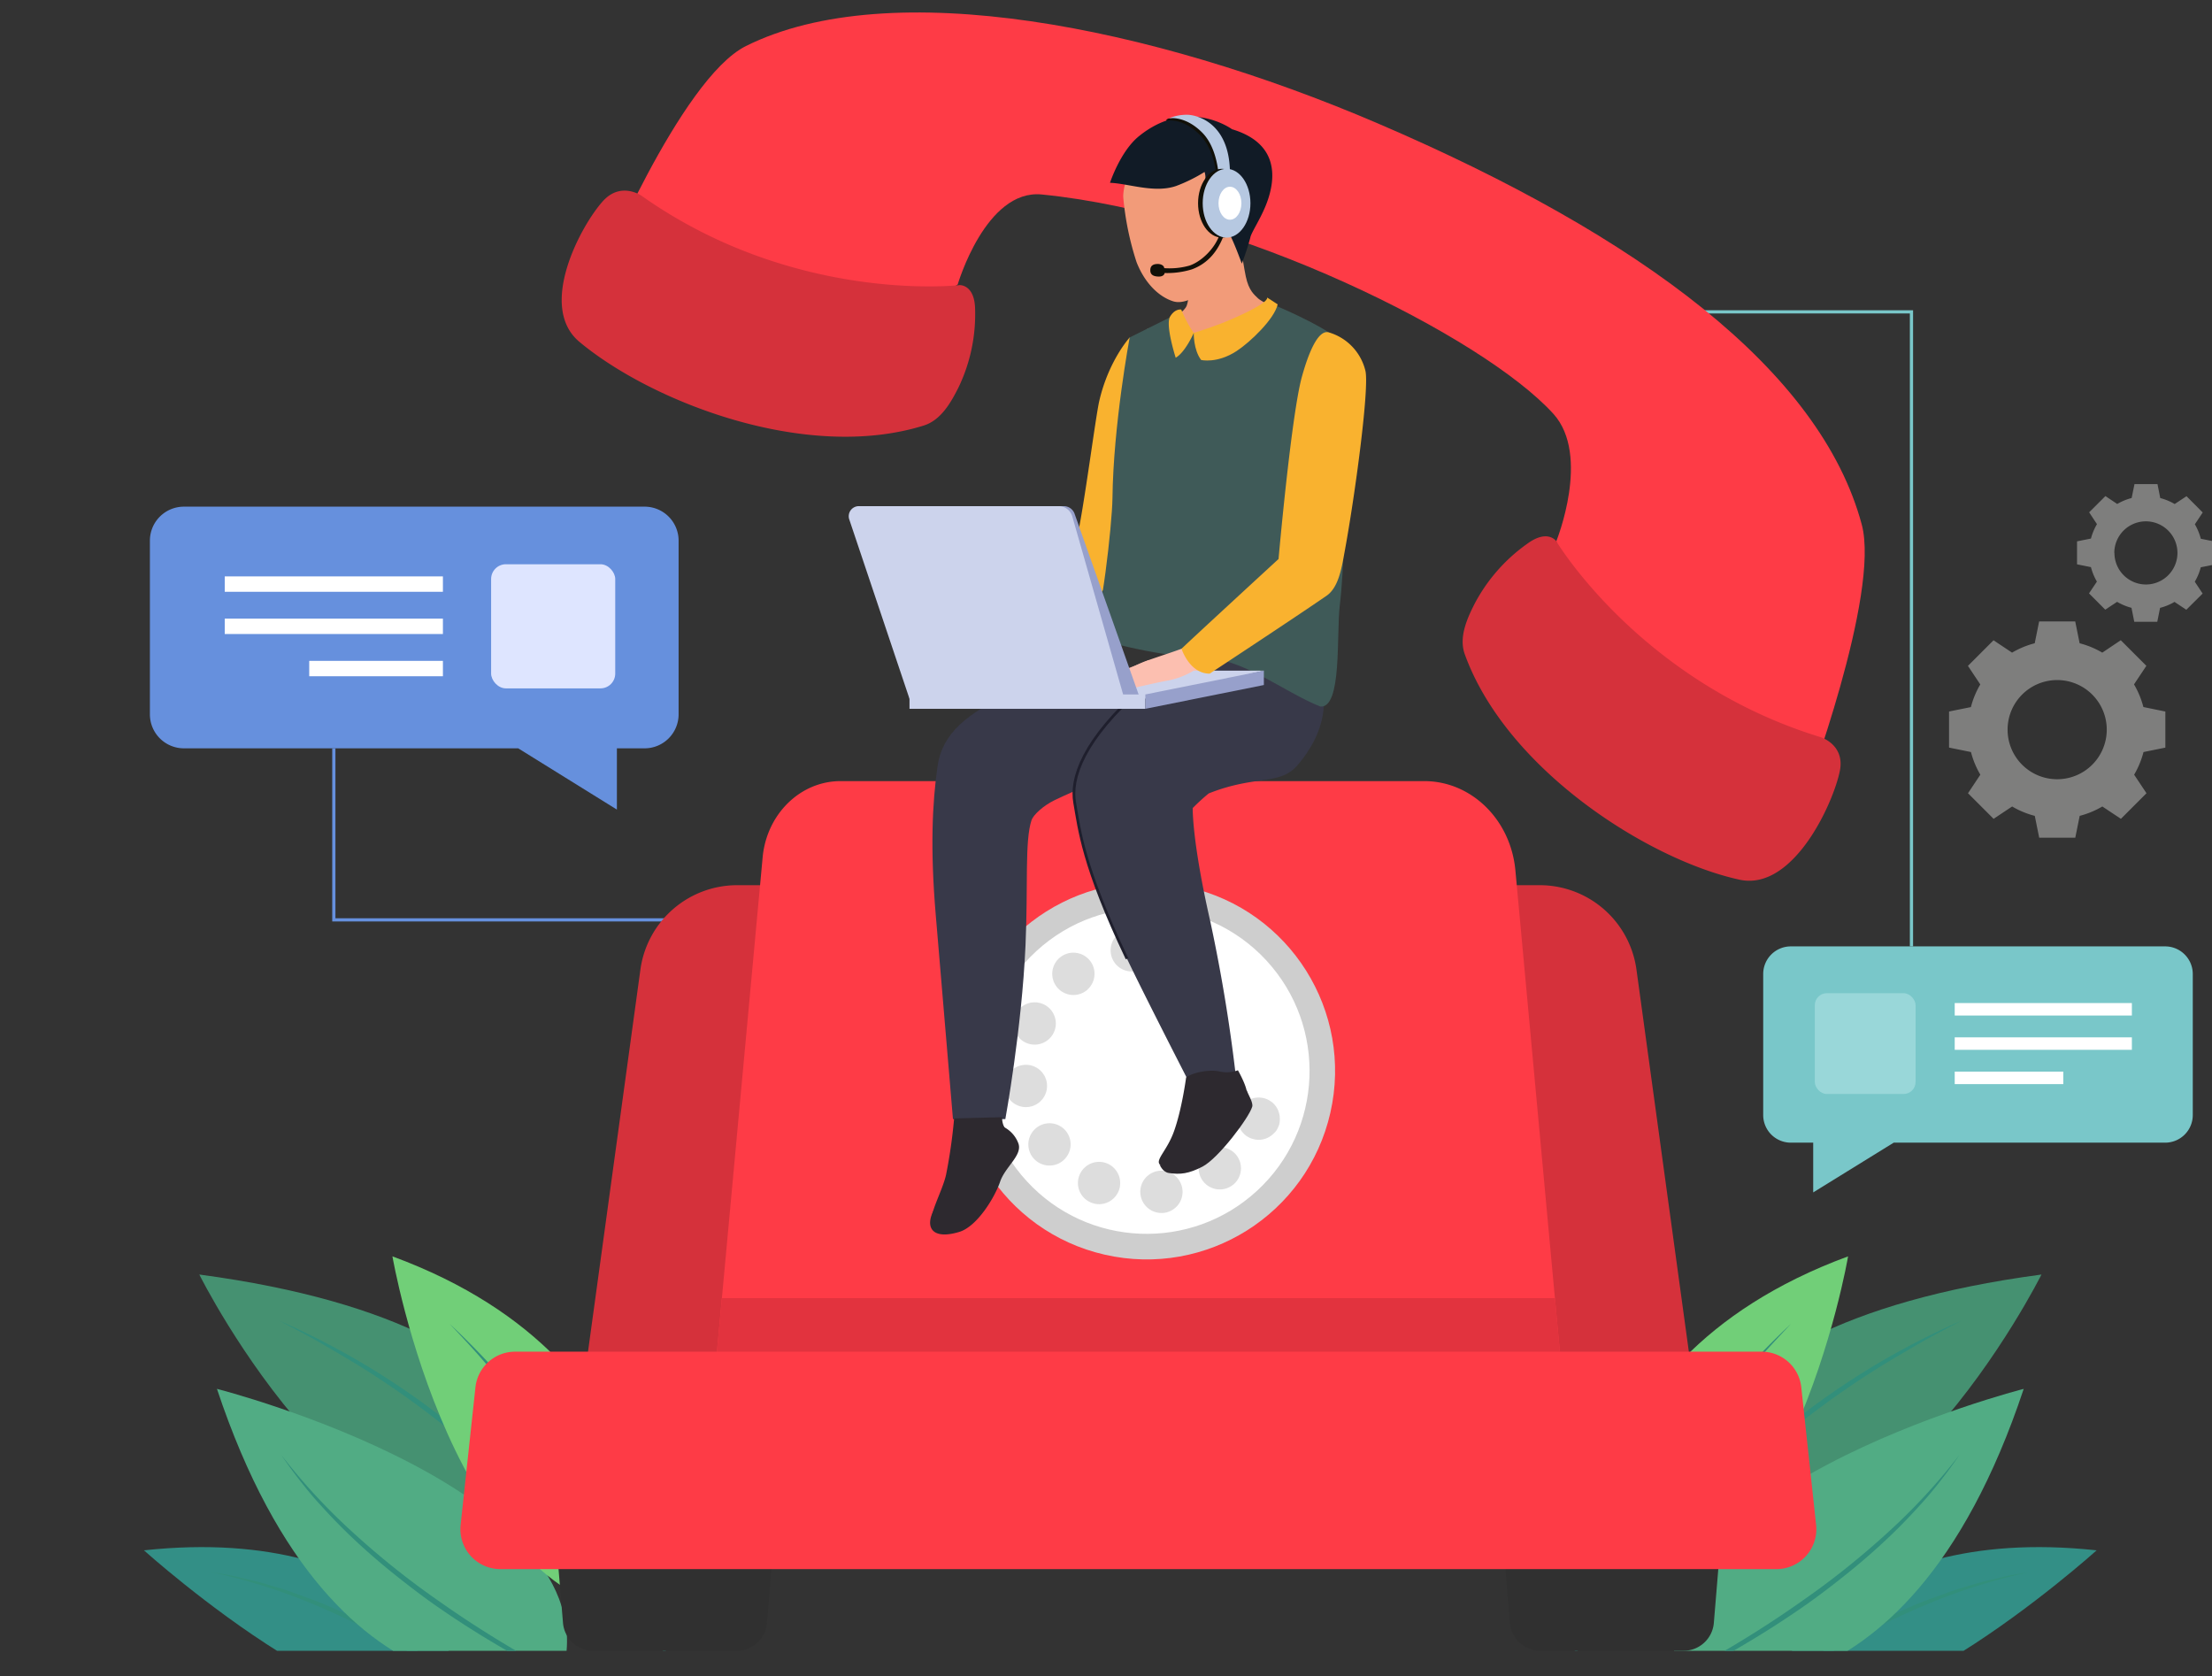 <svg xmlns="http://www.w3.org/2000/svg" xmlns:xlink="http://www.w3.org/1999/xlink" viewBox="0 0 691.5 523.9"><rect x="0" y="0" width="691.5" height="523.9" fill="#333333" stroke="none"/><defs><style>.cls-1,.cls-10,.cls-27,.cls-3{fill:none;}.cls-2{isolation:isolate;}.cls-3{stroke:#6690dd;}.cls-10,.cls-27,.cls-3{stroke-miterlimit:10;}.cls-4{fill:#6690dd;}.cls-5{fill:#fff;}.cls-6{fill:#dee5ff;}.cls-7{fill:#79c7c9;}.cls-8{fill:#99d7d9;}.cls-9{fill:#7e7e7d;}.cls-10{stroke:#79c7c9;}.cls-11{clip-path:url(#clip-path);}.cls-12{fill:#459171;}.cls-13{mix-blend-mode:darken;}.cls-14{fill:#328f7b;}.cls-15{fill:#338f86;}.cls-16{fill:#51ac84;}.cls-17{fill:#71cf78;}.cls-18{fill:#fe3b46;}.cls-19{fill:#d5313b;}.cls-20{fill:#303030;}.cls-21{fill:#e2333e;}.cls-22{fill:#cecece;mix-blend-mode:multiply;}.cls-23{opacity:0.44;}.cls-24{fill:#b2b2b2;}.cls-25{fill:#2d292f;}.cls-26{fill:#383949;}.cls-27{stroke:#1f1f2d;stroke-width:0.86px;}.cls-28{fill:#f9b22f;}.cls-29{fill:#f29b79;}.cls-30{fill:#3f5a58;}.cls-31{fill:#fcbfb0;}.cls-32{fill:#ccd3ec;}.cls-33{fill:#97a0cb;}.cls-34{fill:#111b26;}.cls-35{fill:#111008;}.cls-36{fill:#b6c8e1;}</style><clipPath id="clip-path"><rect class="cls-1" x="-4.89" y="337.19" width="701.28" height="178.81"/></clipPath></defs><g class="cls-2"><g id="Layer_1" data-name="Layer 1"><polyline class="cls-3" points="104.36 233.91 104.36 287.53 239.24 287.53"/><path class="cls-4" d="M57.49,158.37h144A10.63,10.63,0,0,1,212.14,169v54.28a10.63,10.63,0,0,1-10.63,10.63h-8.66v19.15L162,233.91H57.49a10.63,10.63,0,0,1-10.63-10.63V169A10.63,10.63,0,0,1,57.49,158.37Z"/><rect class="cls-5" x="70.27" y="180.17" width="68.2" height="4.81" transform="translate(208.73 365.15) rotate(180)"/><rect class="cls-5" x="70.27" y="193.37" width="68.2" height="4.81" transform="translate(208.73 391.55) rotate(180)"/><rect class="cls-5" x="96.67" y="206.57" width="41.79" height="4.81" transform="translate(235.13 417.95) rotate(180)"/><rect class="cls-6" x="153.53" y="176.38" width="38.8" height="38.8" rx="4.62" transform="translate(345.86 391.55) rotate(180)"/><path class="cls-7" d="M676.83,295.82h-117a8.63,8.63,0,0,0-8.63,8.63v44.09a8.63,8.63,0,0,0,8.63,8.63h7v15.55L592,357.17h84.85a8.63,8.63,0,0,0,8.64-8.63V304.45A8.64,8.64,0,0,0,676.83,295.82Z"/><rect class="cls-5" x="611.07" y="313.53" width="55.38" height="3.9"/><rect class="cls-5" x="611.07" y="324.25" width="55.38" height="3.9"/><rect class="cls-5" x="611.07" y="334.97" width="33.94" height="3.9"/><rect class="cls-8" x="567.33" y="310.45" width="31.51" height="31.51" rx="3.76"/><path class="cls-9" d="M616.15,235.07a27.41,27.41,0,0,0,2.93,7.08l-3.86,5.8,8,8,5.8-3.86a27.41,27.41,0,0,0,7.08,2.93l1.38,6.83h11.28l1.38-6.83a27.55,27.55,0,0,0,7.08-2.93l5.8,3.86,8-8-3.86-5.8a27.41,27.41,0,0,0,2.93-7.08l6.83-1.38V222.41L670.05,221a27.55,27.55,0,0,0-2.93-7.08l3.86-5.8-8-8L657.2,204a27.55,27.55,0,0,0-7.08-2.93l-1.38-6.83H637.46l-1.38,6.83A27.41,27.41,0,0,0,629,204l-5.8-3.86-8,8,3.86,5.8a27.55,27.55,0,0,0-2.93,7.08l-6.83,1.38v11.28Zm11.45-7a15.5,15.5,0,1,1,15.5,15.5A15.49,15.49,0,0,1,627.6,228.05Z"/><polyline class="cls-10" points="597.55 295.82 597.55 97.48 458.23 97.48"/><g class="cls-11"><path class="cls-12" d="M525.5,477.75s-14.7-62.35,112.69-79.36C638.19,398.39,586,502.9,525.5,477.75Z"/><g class="cls-13"><path class="cls-14" d="M613.25,412.79c-4.57,2.41-9.17,4.76-13.62,7.36s-8.9,5.17-13.24,7.91a273.44,273.44,0,0,0-25,17.8,249.6,249.6,0,0,0-22.76,20.3c-3.62,3.55-7.07,7.27-10.42,11.07s-6.58,7.68-9.73,11.64a185.49,185.49,0,0,1,19.16-23.57,228.12,228.12,0,0,1,22.63-20.71A248,248,0,0,1,585.66,427,238.65,238.65,0,0,1,613.25,412.79Z"/></g><path class="cls-15" d="M553.74,526.21s21.11-50.3,101.7-41.61C655.44,484.6,576.32,555.81,553.74,526.21Z"/><g class="cls-13"><path class="cls-14" d="M634.43,491.38A185.1,185.1,0,0,0,601,502.06a256.69,256.69,0,0,0-31,15.83c-10,5.82-19.68,12.24-29.21,18.82q-7.15,4.92-14.18,10l-14.12,10.13c4.48-3.65,9-7.2,13.59-10.76s9.23-7,13.91-10.4c9.38-6.8,19.07-13.24,29.09-19.21a238.11,238.11,0,0,1,31.44-15.58c2.73-1.09,5.52-2,8.27-3.06s5.61-1.78,8.42-2.66,5.72-1.43,8.57-2.15S631.53,491.92,634.43,491.38Z"/></g><path class="cls-16" d="M525.36,525.42s69.42,22.46,107.28-91.29C632.64,434.13,505.22,466.56,525.36,525.42Z"/><g class="cls-13"><path class="cls-14" d="M612.53,454.79A152.62,152.62,0,0,1,602.44,468c-3.69,4.18-7.52,8.26-11.58,12.13s-8.28,7.58-12.66,11.12-8.86,7-13.45,10.25a300.39,300.39,0,0,1-28.87,17.87c-5,2.68-10.12,5.2-15.33,7.51s-10.53,4.36-15.95,6.15a250.59,250.59,0,0,0,30.6-14.76,332.44,332.44,0,0,0,28.51-18.1,257.74,257.74,0,0,0,26.21-20.94A188.15,188.15,0,0,0,612.53,454.79Z"/></g><path class="cls-17" d="M496.73,505.21s-10.59-78.74,81-112.5C577.78,392.71,558.8,503.17,496.73,505.21Z"/><g class="cls-13"><path class="cls-14" d="M559.88,413.81c-4.07,4.34-8.15,8.65-12,13.2s-7.61,9.06-11.16,13.77-7,9.48-10.36,14.32-6.51,9.79-9.5,14.84c-6.18,10-11.67,20.34-16.83,30.84-2.62,5.23-4.95,10.58-7.17,16s-4.32,10.85-6.42,16.3a263.85,263.85,0,0,1,12.37-32.8,319.16,319.16,0,0,1,16.54-31.15A285.2,285.2,0,0,1,535.7,440,240.55,240.55,0,0,1,559.88,413.81Z"/></g><path class="cls-12" d="M175,477.75s14.7-62.35-112.69-79.36C62.27,398.39,114.43,502.9,175,477.75Z"/><g class="cls-13"><path class="cls-14" d="M87.21,412.79c4.58,2.41,9.18,4.76,13.62,7.36s8.9,5.17,13.24,7.91a273.44,273.44,0,0,1,25,17.8,249.6,249.6,0,0,1,22.76,20.3c3.63,3.55,7.07,7.27,10.42,11.07s6.59,7.68,9.73,11.64a185.49,185.49,0,0,0-19.16-23.57,229.13,229.13,0,0,0-22.62-20.71A249.29,249.29,0,0,0,114.8,427,238.65,238.65,0,0,0,87.21,412.79Z"/></g><path class="cls-15" d="M146.72,526.21S125.61,475.91,45,484.6C45,484.6,124.14,555.81,146.72,526.21Z"/><g class="cls-13"><path class="cls-14" d="M66,491.38a185.1,185.1,0,0,1,33.42,10.68,256.69,256.69,0,0,1,31.05,15.83c10,5.82,19.68,12.24,29.21,18.82q7.15,4.92,14.19,10L188,556.85c-4.48-3.65-9-7.2-13.59-10.76s-9.23-7-13.9-10.4c-9.39-6.8-19.08-13.24-29.1-19.21A238.11,238.11,0,0,0,100,500.9c-2.73-1.09-5.52-2-8.27-3.06s-5.61-1.78-8.42-2.66-5.72-1.43-8.57-2.15S68.93,491.92,66,491.38Z"/></g><path class="cls-16" d="M175.1,525.42s-69.42,22.46-107.28-91.29C67.82,434.13,195.24,466.56,175.1,525.42Z"/><g class="cls-13"><path class="cls-14" d="M87.93,454.79A154.65,154.65,0,0,0,98,468c3.69,4.18,7.52,8.26,11.58,12.13s8.28,7.58,12.66,11.12,8.86,7,13.45,10.25a300.54,300.54,0,0,0,28.88,17.87c5,2.68,10.11,5.2,15.32,7.51s10.53,4.36,16,6.15a250.59,250.59,0,0,1-30.6-14.76,334,334,0,0,1-28.51-18.1,257.74,257.74,0,0,1-26.21-20.94A188.15,188.15,0,0,1,87.93,454.79Z"/></g><path class="cls-17" d="M203.74,505.21s10.58-78.74-81.06-112.5C122.68,392.71,141.66,503.17,203.74,505.21Z"/><g class="cls-13"><path class="cls-14" d="M140.58,413.81c4.07,4.34,8.15,8.65,11.95,13.2s7.61,9.06,11.16,13.77,7,9.48,10.36,14.32,6.51,9.79,9.5,14.84c6.19,10,11.68,20.34,16.83,30.84,2.62,5.23,5,10.58,7.17,16s4.32,10.85,6.43,16.3a265.5,265.5,0,0,0-12.38-32.8,317,317,0,0,0-16.54-31.15A286.7,286.7,0,0,0,164.77,440,241.65,241.65,0,0,0,140.58,413.81Z"/></g></g><path class="cls-18" d="M582,163.92c-12.94-48.1-69-90.07-151.36-125.38C359.84,8.18,278.31-8.1,233.19,14.39c-20.55,10.24-46.31,72.73-46.31,72.73C243.08,129.2,299.4,88.9,299.4,88.9s8.74-29.85,26.27-28.11c61.31,6.08,137.9,44.29,159.94,68.57,11.77,13,.93,39.76.93,39.76s7.87,67.82,77.59,79.72C564.13,248.84,587.89,185.77,582,163.92Z"/><path class="cls-19" d="M461,188.69a53.5,53.5,0,0,1,16.5-18.77c6.38-4.63,9-.76,9-.76s26.31,44.06,82.69,61.27c0,0,7.51,2.3,6,10.37-1.93,10-14.5,37.84-31.4,34.17-28.69-6.25-72.91-34.56-85.88-70.46C456,199.27,458.57,193.45,461,188.69Z"/><path class="cls-19" d="M299.69,121a52.75,52.75,0,0,0,5.14-24.33c-.13-7.82-4.84-7.55-4.84-7.55s-51.44,6-99.44-27.93c0,0-6.39-4.51-12,1.6-6.9,7.57-20.63,33-7.44,44.05C203.55,125.58,252,144.52,288.82,133,294.19,131.3,297.32,125.76,299.69,121Z"/><path class="cls-20" d="M230.28,516h-44.8a9.51,9.51,0,0,1-9.48-8.72l-2.93-35.37h69.62l-2.93,35.37A9.51,9.51,0,0,1,230.28,516Z"/><path class="cls-20" d="M526.29,516h-44.8a9.51,9.51,0,0,1-9.48-8.72l-2.93-35.37H538.7l-2.93,35.37A9.51,9.51,0,0,1,526.29,516Z"/><path class="cls-19" d="M529.31,467H182.46a4.13,4.13,0,0,1-4.1-4.7L200.2,303.07a30.52,30.52,0,0,1,30.24-26.38H481.33a30.53,30.53,0,0,1,30.25,26.38l21.83,159.22A4.13,4.13,0,0,1,529.31,467Z"/><path class="cls-18" d="M485.63,450.19H226.14a4.36,4.36,0,0,1-4.12-4.93L238.41,268c1.25-13.53,11.78-23.84,24.35-23.84h182.5c14.7,0,27,12.05,28.47,27.88l16,173.18A4.36,4.36,0,0,1,485.63,450.19Z"/><path class="cls-21" d="M225.67,405.77,222,445.26a4.36,4.36,0,0,0,4.12,4.93H485.63a4.36,4.36,0,0,0,4.12-4.93l-3.65-39.49Z"/><path class="cls-18" d="M555.33,490.47H156.44A12.49,12.49,0,0,1,144,476.65l4.63-43a12.48,12.48,0,0,1,12.41-11.15H550.7a12.48,12.48,0,0,1,12.41,11.15l4.63,43A12.49,12.49,0,0,1,555.33,490.47Z"/><circle class="cls-22" cx="358.47" cy="334.78" r="58.9" transform="translate(-47.52 610.01) rotate(-77.18)"/><circle class="cls-5" cx="358.47" cy="334.78" r="50.92" transform="translate(-132.01 331.48) rotate(-42.66)"/><g class="cls-23"><path class="cls-24" d="M398.15,354.33a6.66,6.66,0,0,1-4.68,1.95,5.22,5.22,0,0,1-1.29-.15,6.86,6.86,0,0,1-1.25-.36,8.76,8.76,0,0,1-1.13-.6,6.76,6.76,0,0,1-1-.83,6.61,6.61,0,0,1,1-10.17,6.88,6.88,0,0,1,1.14-.6,6.35,6.35,0,0,1,1.24-.39,7.12,7.12,0,0,1,1.29-.12,6.66,6.66,0,0,1,4.68,1.92,8.21,8.21,0,0,1,.83,1,11.05,11.05,0,0,1,.6,1.13,7.88,7.88,0,0,1,.37,1.23,5.88,5.88,0,0,1,.13,1.31A6.11,6.11,0,0,1,400,351a5,5,0,0,1-.39,1.24,5.9,5.9,0,0,1-.6,1.14A6.2,6.2,0,0,1,398.15,354.33Z"/><path class="cls-24" d="M385.3,370.46h0a6.6,6.6,0,0,1-9.26-1.32h0a6.6,6.6,0,0,1,1.33-9.25h0a6.62,6.62,0,0,1,9.25,1.32h0a6.62,6.62,0,0,1-.61,8.65h0A4.6,4.6,0,0,1,385.3,370.46Zm-21.41,8.65h0a6.63,6.63,0,0,1-7.37-5.77h0a6.6,6.6,0,0,1,5.75-7.36h0a6.61,6.61,0,0,1,7.36,5.75h0a6.55,6.55,0,0,1-1.88,5.49h0A6.56,6.56,0,0,1,363.89,379.11ZM341,375.86a6.58,6.58,0,0,1-3.5-8.65h0a6.62,6.62,0,0,1,8.67-3.52h0a6.66,6.66,0,0,1,3.5,8.69h0a6.74,6.74,0,0,1-1.42,2.08h0A6.56,6.56,0,0,1,341,375.86ZM332.06,363a6.62,6.62,0,0,1-9.27-1.31h0a6.62,6.62,0,0,1,1.32-9.25h0a6.61,6.61,0,0,1,9.26,1.29h0a6.63,6.63,0,0,1-.61,8.65h0A8.17,8.17,0,0,1,332.06,363Zm-10.54-17a6.61,6.61,0,0,1-7.37-5.74h0a6.59,6.59,0,0,1,5.74-7.37h0a6.59,6.59,0,0,1,7.38,5.74h0a6.6,6.6,0,0,1-1.89,5.49h0A6.52,6.52,0,0,1,321.52,346Zm33.1-42.39a6.59,6.59,0,0,1-7.37-5.74h0a6.61,6.61,0,0,1,5.73-7.39h0a6.63,6.63,0,0,1,7.38,5.76h0a6.6,6.6,0,0,1-1.88,5.49h0A6.66,6.66,0,0,1,354.62,303.59ZM320.87,326a6.59,6.59,0,0,1-3.5-8.66h0a6.61,6.61,0,0,1,8.67-3.51h0a6.62,6.62,0,0,1,3.5,8.68h0a6.57,6.57,0,0,1-1.42,2.08h0A6.58,6.58,0,0,1,320.87,326Zm18.66-16.31a6.62,6.62,0,0,1-9.26-1.32h0a6.6,6.6,0,0,1,1.31-9.25h0a6.61,6.61,0,0,1,9.26,1.3h0a6.61,6.61,0,0,1-.61,8.64h0A7,7,0,0,1,339.53,309.71Z"/><path class="cls-24" d="M378,304.46a6.45,6.45,0,0,1-1,.81,6.74,6.74,0,0,1-1.15.62,7.57,7.57,0,0,1-1.23.37,7.18,7.18,0,0,1-1.3.14,6.65,6.65,0,0,1-4.67-1.94,6.32,6.32,0,0,1-.82-1,5.54,5.54,0,0,1-.6-1.13,6.15,6.15,0,0,1-.39-1.24,7.07,7.07,0,0,1-.14-1.29,7.77,7.77,0,0,1,.51-2.53,6.77,6.77,0,0,1,6.11-4.08,6.2,6.2,0,0,1,1.29.12,6.62,6.62,0,0,1,1.24.39,5.9,5.9,0,0,1,1.14.6,5.8,5.8,0,0,1,1,.83,6.63,6.63,0,0,1,0,9.35Z"/></g><path class="cls-25" d="M310.94,351.36a9.4,9.4,0,0,1,7.46,6.16c1.18,3.68-4.17,7.19-5.76,11.88s-7.11,14-12.8,15.68c-8.3,2.49-10.56-1.3-8.18-6.31l12.29-22Z"/><path class="cls-26" d="M315.82,216.52c-13.2,6.51-21.2,12.37-22.73,23-1.65,11.43-2.32,25.78-.56,46.5,1.2,14.06,5.38,63.79,5.38,63.79h16.37s5.14-28.06,6.31-54.33c.83-18.77-.28-32.54,1.87-39.09.55-1.66,3.66-4.56,7.29-6.31,5.8-2.8,24.41-10.82,24.41-10.82l7.2-22.64Z"/><path class="cls-25" d="M298.27,349.6l15-.39a6.73,6.73,0,0,0,.42,2.53c.77,1.57,2,3.24.6,6.88-2,5.19-10.13,22.58-15,25.31a6,6,0,0,1-7.73-1.36c-1.72-2.14,3-10,4.2-15.41A164.17,164.17,0,0,0,298.27,349.6Z"/><path class="cls-26" d="M341.51,231.46c4.41-9.16,13.71-13.11,25.19-26.08,0,0,8,.25,21.43,1.79,11.19,1.29,25.15,6.2,25.15,6.2,1.43,6.89.86,15.76-7.59,25.74-5.54,6.54-13,3-27.83,8.9a63.76,63.76,0,0,0-5,4.57s-.27,10.1,5.44,35.2a508.34,508.34,0,0,1,8.51,52.8L371.57,338s-13.88-27-19.25-38.32c-13.85-29.1-14.9-40.52-16.36-48.79C334.64,243.39,337.52,236.79,341.51,231.46Z"/><path class="cls-27" d="M352.32,299.67c-13.85-29.1-14.9-40.52-16.36-48.79-1.32-7.49,2.44-19.59,21.4-36.17"/><path class="cls-25" d="M370.8,336.76c2.43-1.69,7.58-2.54,10.57-1.82a9.9,9.9,0,0,0,5.62-.4s3.31,5.76,2.76,7.75c-1.09,4-7.23,13.7-13.81,19-5.4,4.35-11.26,5.14-13.41,2.66-1.3-1.51,2.3-4.35,4.42-10.18C369.49,346.79,370.8,336.76,370.8,336.76Z"/><path class="cls-25" d="M365.37,366.65c3.62.55,6.22.24,10.57-2,5-2.63,14.5-15.25,15.52-18.72.37-1.26-1.27-3.79-1.66-5-.61-1.93-7.54,14.89-14.5,19.86-2.63,1.89-10,4.79-12.77,3.26C362.53,364,363.37,366.34,365.37,366.65Z"/><path class="cls-28" d="M366.25,124.63l-13.1-19.14s-6.61,7.23-9.52,19.92c-1.15,5-4.7,32.73-6.85,42.27,0,0-6.42,1.73-22.07,24.11l13.15,11.26s20-21.36,23.42-26,4.71-10.25,8.32-19.88A102.52,102.52,0,0,0,366.25,124.63Z"/><path class="cls-29" d="M386.93,70.42s1.57,11.49,2.52,16,2.73,5.75,3.84,6.85,13,7.41,13,7.41S379,151.61,371.13,125.11c-2.49-8.37-12.66-22.19-12.66-22.19S369.58,99.27,371,95.5s.62-18.48.62-18.48Z"/><path class="cls-30" d="M375.25,205.61c-13.69-.54-35.22-6-33.94-7.28,2.85-2.85,6.36-34.41,6.46-42.57.26-23,5.38-50.27,5.38-50.27l13.61-6.79s.23,4.64,6.42,5.39c12.11,1.46,25.51-8.59,25.51-8.59s13.84,5.73,19.46,10.36c7.58,6.24,8.1,14,3.65,44.17-1.83,12.47-1.56,27.59-2.95,39.05-1.12,9.25.74,32.32-6.08,31.77C401.36,216.36,387.92,205.18,375.25,205.61Z"/><path class="cls-28" d="M396.14,93c.35,1.92-10.74,6.7-14.41,8.12-4.59,1.77-8.55,2.93-8.55,2.93s-.13,5.28,2.31,8.47c0,0,5,1.2,11.09-2.79,4.27-2.8,11.79-10,12.84-14.59Z"/><path class="cls-28" d="M369.27,96.76a39.18,39.18,0,0,0,3.91,7.33s-2.63,6-5.64,7.73c0,0-3.32-10.31-1.74-12.89S369.27,96.76,369.27,96.76Z"/><path class="cls-31" d="M403.64,146c-.39,10.78-2.92,31.65-2.92,31.65-11.54,10.13-16.59,19.7-31.36,25.13-2.61,1-6.91,2.34-11.57,4a48.18,48.18,0,0,0-12.6,7.47l25.23-3.46c13.95-1.17,40.46-25.75,43.46-27.52s6.05-26.64,8.52-37.43C422.4,145.89,403.66,145.24,403.64,146Z"/><polygon class="cls-32" points="354.08 219.31 395.1 209.63 322.01 209.63 308.41 218.43 354.08 219.31"/><path class="cls-31" d="M358.86,206.44l-.79.34c-4.67,2-7.85,2.82-10.72,4.35-3,1.62-6.1,3.34-6.1,3.34s6.13,2,10.5,1.12,9.11-2.11,13.65-2.92a24.87,24.87,0,0,0,8.49-3.49"/><path class="cls-33" d="M356.43,218.43H339.22L322,158.21h10.56a3.59,3.59,0,0,1,3.37,2.38Z"/><path class="cls-32" d="M351.49,218.43H284.32l-18.83-56.07a3.15,3.15,0,0,1,3-4.15h62.46a4.45,4.45,0,0,1,4.27,3.23Z"/><rect class="cls-32" x="284.32" y="217.07" width="73.73" height="4.49"/><polygon class="cls-33" points="395.1 209.63 358.05 217.07 358.05 221.56 395.1 214.12 395.1 209.63"/><path class="cls-29" d="M351.14,61.61a91.29,91.29,0,0,0,4.16,20.32c2.36,6.08,6.56,10.67,11.41,12.24s12-4.4,15.12-9,2.36-10.58,2.34-16.19a34.74,34.74,0,0,0-2.3-11.23s.35-9.32-4.89-12C356.9,35.55,350.93,56.69,351.14,61.61Z"/><path class="cls-34" d="M347,57.14c5.8.22,13.88,3.32,20.66,1a49.31,49.31,0,0,0,8.91-4.4c1,3.49-1.11,4.07-.72,7.12s4.74,5,4.74,5,1.25,4.57,2.7,5.71,4.91,10.83,4.91,10.83a81.67,81.67,0,0,0,2.66-8.09c.19-1.48,3.26-5.9,5.1-10.75,3.15-8.3,3.49-18.89-10.82-23.17,0,0-13.83-10.2-29.1,2.19C350.21,47.3,347,57.14,347,57.14Z"/><path class="cls-29" d="M380.85,67c-.27-2.25-1.48-7.88,3.57-8.78s4.73,6.95,3.2,8.9a36.62,36.62,0,0,0-3.31,6S381.25,70.35,380.85,67Z"/><path class="cls-35" d="M383.68,55.71l-2.59,1.38-.78-.42s.14-9.14-5.32-14.6-10.42-4.33-10.42-4.33-.11-.43.8-.7a19.56,19.56,0,0,1,5.29-.42C374,36.78,384.48,38.55,383.68,55.71Z"/><path class="cls-36" d="M384.46,56.13l-3.37,1s.16-10.26-5.3-15.72S365.37,37,365.37,37a14.27,14.27,0,0,1,6.09-1.12C374.83,36.08,385.26,39,384.46,56.13Z"/><ellipse class="cls-35" cx="381.99" cy="63.52" rx="7.46" ry="10.75"/><path class="cls-35" d="M382.39,74c-1.55,3.9-4.26,8.15-9.78,10.19a26.18,26.18,0,0,1-8.53,1.15s-.08,1.15-1.92,1.11c-2.13-.06-2.57-1-2.56-2,0-1.66,1.28-1.88,2.08-1.93,1.07-.08,2.21.39,2.28,1.3a23.22,23.22,0,0,0,7.89-.8c3.72-1.26,8-5.34,9.5-9.91Z"/><ellipse class="cls-36" cx="383.44" cy="63.52" rx="7.46" ry="10.75"/><path class="cls-5" d="M380.92,63.52c0,2.85,1.6,5.16,3.58,5.16s3.58-2.31,3.58-5.16-1.6-5.15-3.58-5.15S380.92,60.68,380.92,63.52Z"/><path class="cls-28" d="M426.82,115.8a16.53,16.53,0,0,0-11.41-11.9c-3.43-1-6.45,6.77-8.41,13.83-3.33,12-7.31,57-7.31,57S372,200.2,369.36,202.79c0,0,2.49,7.78,8.8,7.78,0,0,26.72-17.58,36.55-24.36,3.65-2.52,4.65-8.42,5.45-12.73C423.64,154.92,428.18,120.65,426.82,115.8Z"/><path class="cls-9" d="M653.66,177.27a17.43,17.43,0,0,0,1.86,4.52l-2.47,3.69,5.08,5.09,3.7-2.45a17.68,17.68,0,0,0,4.5,1.87l.87,4.36h7.19l.88-4.35a17.22,17.22,0,0,0,4.51-1.86l3.69,2.46,5.1-5.07-2.45-3.7a17.59,17.59,0,0,0,1.87-4.51l4.35-.86,0-7.19L688,168.4a17.79,17.79,0,0,0-1.86-4.52l2.46-3.69-5.07-5.09-3.7,2.45a17.59,17.59,0,0,0-4.51-1.87l-.86-4.36h-7.19l-.89,4.35a17.51,17.51,0,0,0-4.51,1.86l-3.69-2.47-5.09,5.08,2.45,3.7a17.7,17.7,0,0,0-1.88,4.5l-4.35.87v7.19Zm7.3-4.45a9.87,9.87,0,1,1,9.86,9.88A9.87,9.87,0,0,1,661,172.82Z"/></g></g></svg>